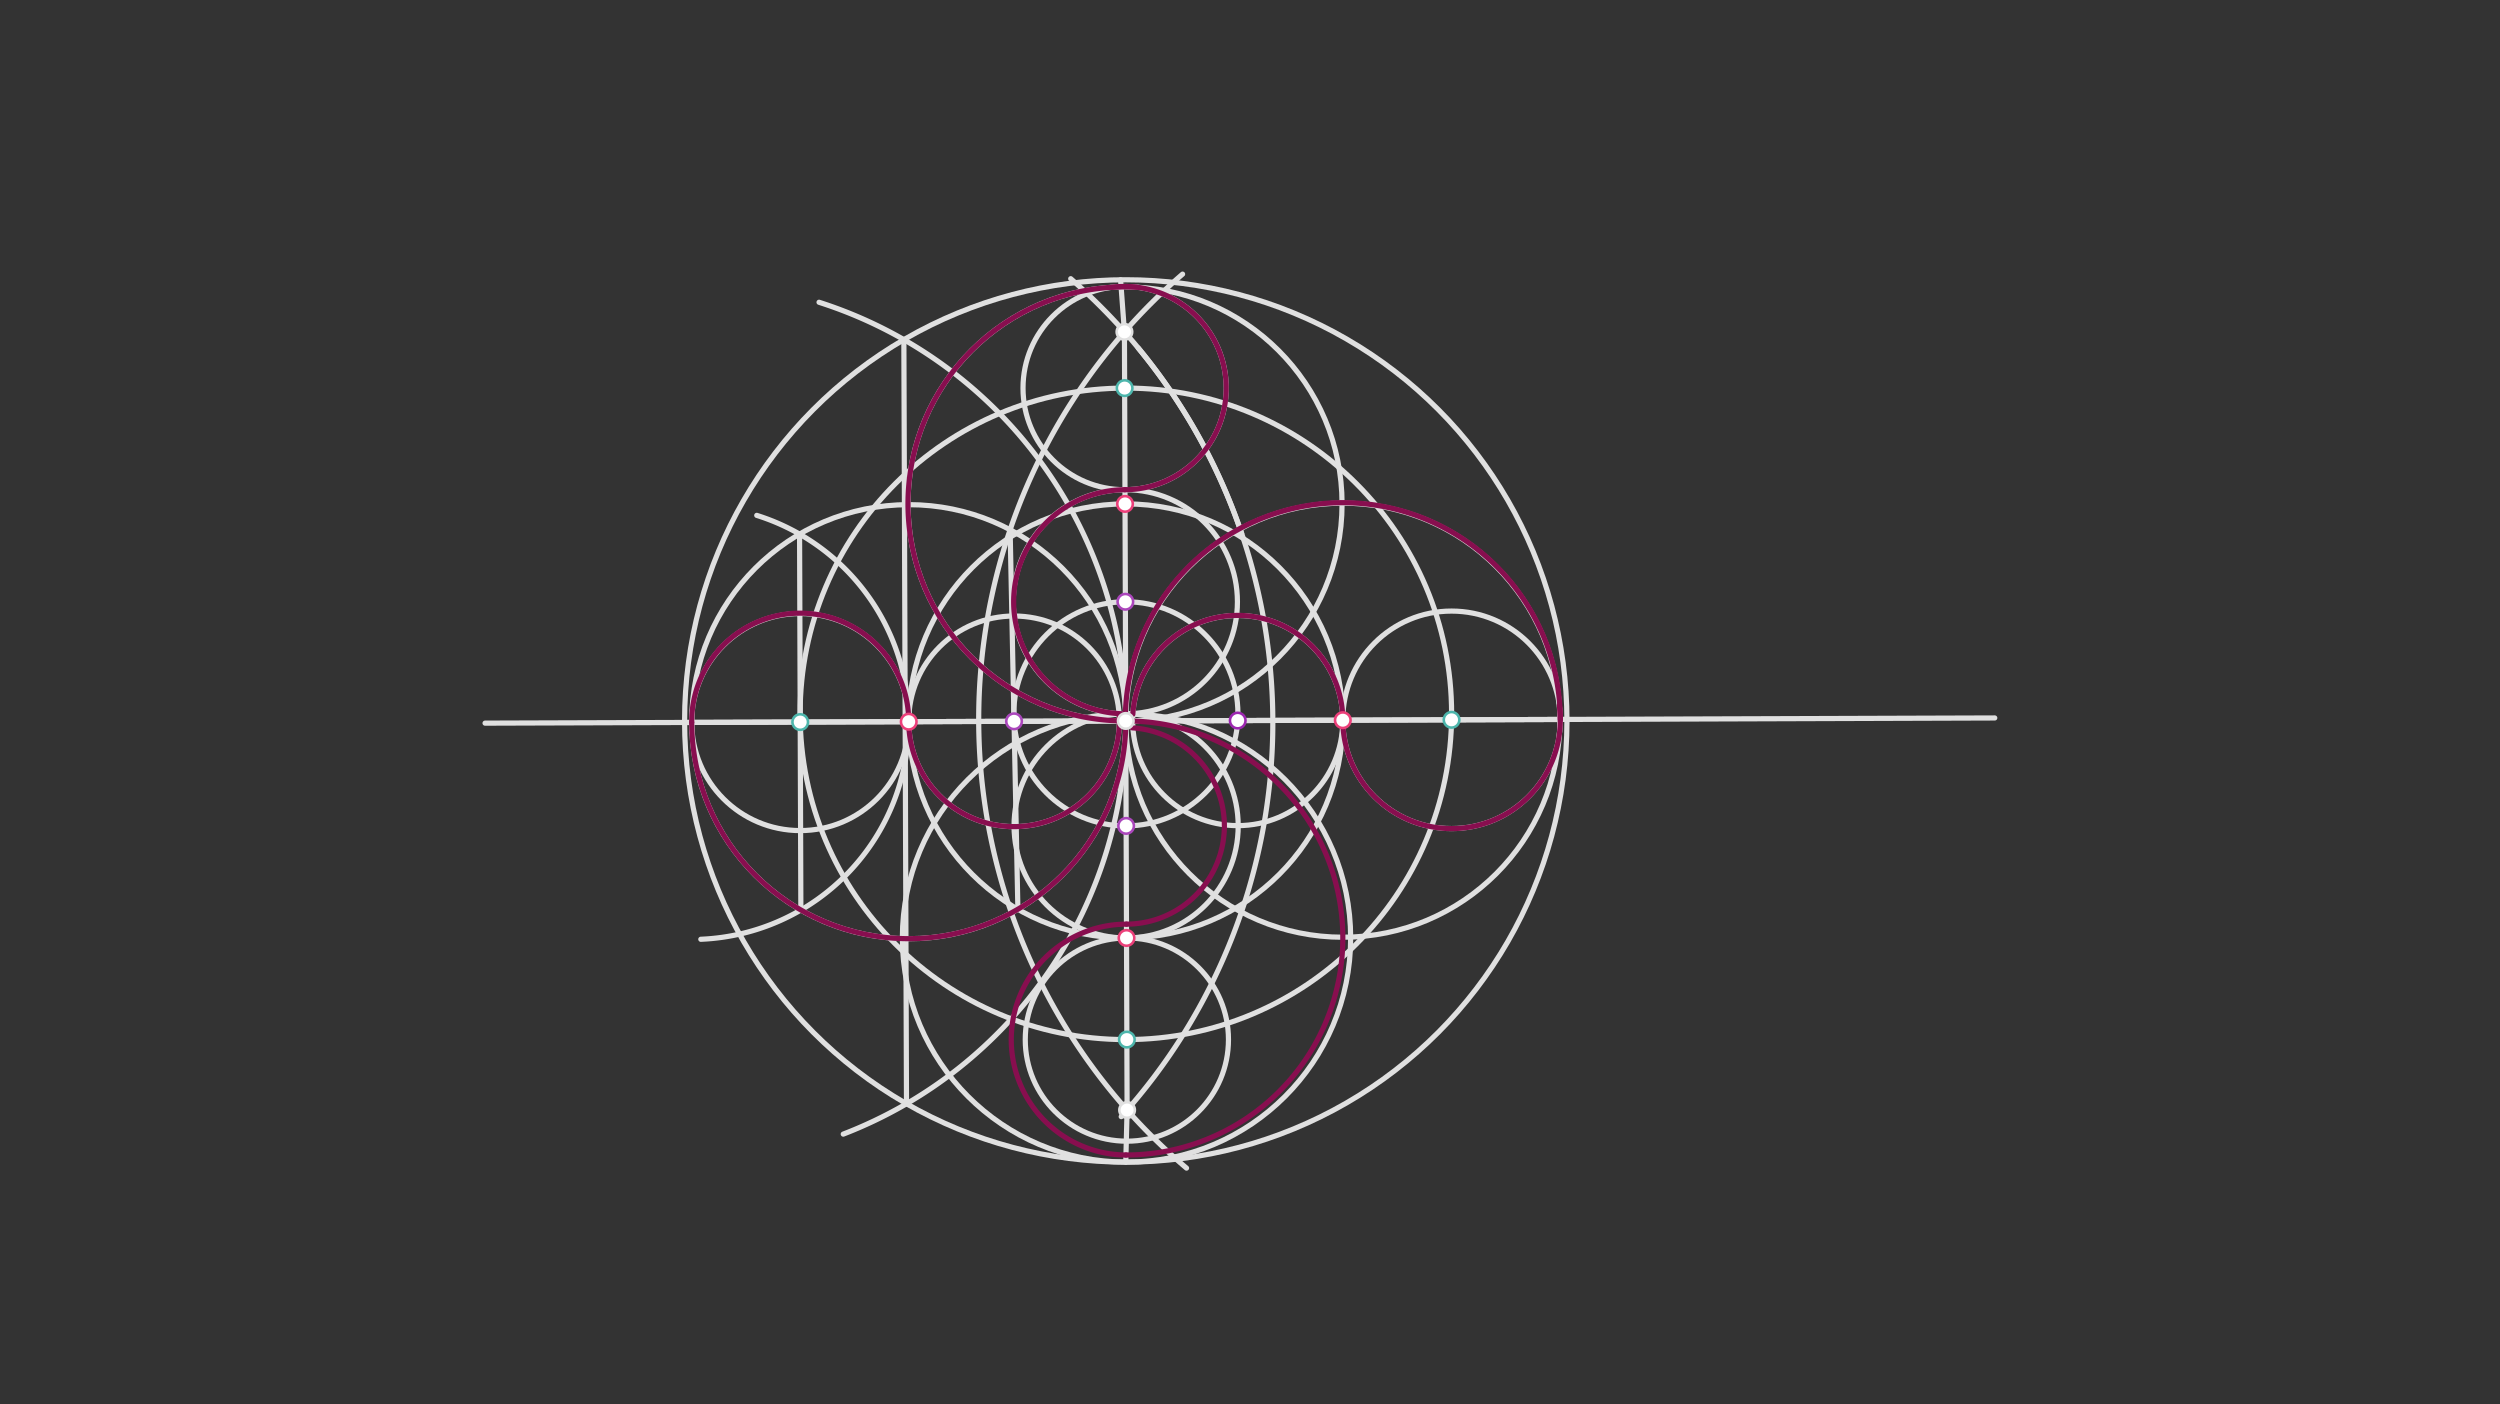 <svg xmlns="http://www.w3.org/2000/svg" class="svg--816" height="100%" preserveAspectRatio="xMidYMid meet" viewBox="0 0 963.78 541.417" width="100%"><rect x="0" y="0" width="963.78" height="541.417" fill="#333333" stroke="none"/><defs><marker id="marker-arrow" markerHeight="16" markerUnits="userSpaceOnUse" markerWidth="24" orient="auto-start-reverse" refX="24" refY="4" viewBox="0 0 24 8"><path d="M 0 0 L 24 4 L 0 8 z" stroke="inherit"></path></marker></defs><g class="aux-layer--949"></g><g class="main-layer--75a"><g class="element--733"><line stroke="#E0E0E0" stroke-dasharray="none" stroke-linecap="round" stroke-width="2" x1="187" x2="769" y1="278.781" y2="276.781"></line></g><g class="element--733"><g class="center--a87"><line x1="429.997" y1="277.932" x2="437.997" y2="277.932" stroke="#E0E0E0" stroke-width="1" stroke-linecap="round"></line><line x1="433.997" y1="273.932" x2="433.997" y2="281.932" stroke="#E0E0E0" stroke-width="1" stroke-linecap="round"></line><circle class="hit--87b" cx="433.997" cy="277.932" r="4" stroke="none" fill="transparent"></circle></g><circle cx="433.997" cy="277.932" fill="none" r="170.079" stroke="#E0E0E0" stroke-dasharray="none" stroke-width="2"></circle></g><g class="element--733"><line stroke="#E0E0E0" stroke-dasharray="none" stroke-linecap="round" stroke-width="2" x1="263.919" x2="604.075" y1="278.517" y2="277.348"></line></g><g class="element--733"><path d="M 432.246 430.475 A 226.772 226.772 0 0 0 438.791 134.138" fill="none" stroke="#E0E0E0" stroke-dasharray="none" stroke-linecap="round" stroke-width="2"></path></g><g class="element--733"><path d="M 457.416 450.312 A 226.772 226.772 0 0 1 455.894 105.686" fill="none" stroke="#E0E0E0" stroke-dasharray="none" stroke-linecap="round" stroke-width="2"></path></g><g class="element--733"><path d="M 412.785 107.449 A 226.772 226.772 0 0 1 478.683 205.704" fill="none" stroke="#E0E0E0" stroke-dasharray="none" stroke-linecap="round" stroke-width="2"></path></g><g class="element--733"><line stroke="#E0E0E0" stroke-dasharray="none" stroke-linecap="round" stroke-width="2" x1="433.482" x2="434.513" y1="127.938" y2="427.927"></line></g><g class="element--733"><line stroke="#E0E0E0" stroke-dasharray="none" stroke-linecap="round" stroke-width="2" x1="433.482" x2="432.001" y1="127.938" y2="107.865"></line></g><g class="element--733"><line stroke="#E0E0E0" stroke-dasharray="none" stroke-linecap="round" stroke-width="2" x1="434.513" x2="434" y1="427.927" y2="448.01"></line></g><g class="element--733"><path d="M 433.997 277.932 A 170.079 170.079 0 0 0 315.761 116.532" fill="none" stroke="#E0E0E0" stroke-dasharray="none" stroke-linecap="round" stroke-width="2"></path></g><g class="element--733"><path d="M 325.094 437.213 A 170.079 170.079 0 0 0 433.997 277.932" fill="none" stroke="#E0E0E0" stroke-dasharray="none" stroke-linecap="round" stroke-width="2"></path></g><g class="element--733"><line stroke="#E0E0E0" stroke-dasharray="none" stroke-linecap="round" stroke-width="2" x1="348.452" x2="349.464" y1="130.933" y2="425.516"></line></g><g class="element--733"><g class="center--a87"><line x1="429.997" y1="277.932" x2="437.997" y2="277.932" stroke="#E0E0E0" stroke-width="1" stroke-linecap="round"></line><line x1="433.997" y1="273.932" x2="433.997" y2="281.932" stroke="#E0E0E0" stroke-width="1" stroke-linecap="round"></line><circle class="hit--87b" cx="433.997" cy="277.932" r="4" stroke="none" fill="transparent"></circle></g><circle cx="433.997" cy="277.932" fill="none" r="83.67" stroke="#E0E0E0" stroke-dasharray="none" stroke-width="2"></circle></g><g class="element--733"><g class="center--a87"><line x1="346.327" y1="278.22" x2="354.327" y2="278.22" stroke="#E0E0E0" stroke-width="1" stroke-linecap="round"></line><line x1="350.327" y1="274.22" x2="350.327" y2="282.22" stroke="#E0E0E0" stroke-width="1" stroke-linecap="round"></line><circle class="hit--87b" cx="350.327" cy="278.22" r="4" stroke="none" fill="transparent"></circle></g><circle cx="350.327" cy="278.22" fill="none" r="83.67" stroke="#E0E0E0" stroke-dasharray="none" stroke-width="2"></circle></g><g class="element--733"><g class="center--a87"><line x1="429.71" y1="194.263" x2="437.71" y2="194.263" stroke="#E0E0E0" stroke-width="1" stroke-linecap="round"></line><line x1="433.71" y1="190.263" x2="433.71" y2="198.263" stroke="#E0E0E0" stroke-width="1" stroke-linecap="round"></line><circle class="hit--87b" cx="433.71" cy="194.263" r="4" stroke="none" fill="transparent"></circle></g><circle cx="433.71" cy="194.263" fill="none" r="83.67" stroke="#E0E0E0" stroke-dasharray="none" stroke-width="2"></circle></g><g class="element--733"><g class="center--a87"><line x1="513.667" y1="277.645" x2="521.667" y2="277.645" stroke="#E0E0E0" stroke-width="1" stroke-linecap="round"></line><line x1="517.667" y1="273.645" x2="517.667" y2="281.645" stroke="#E0E0E0" stroke-width="1" stroke-linecap="round"></line><circle class="hit--87b" cx="517.667" cy="277.645" r="4" stroke="none" fill="transparent"></circle></g><circle cx="517.667" cy="277.645" fill="none" r="83.67" stroke="#E0E0E0" stroke-dasharray="none" stroke-width="2"></circle></g><g class="element--733"><g class="center--a87"><line x1="430.285" y1="361.602" x2="438.285" y2="361.602" stroke="#E0E0E0" stroke-width="1" stroke-linecap="round"></line><line x1="434.285" y1="357.602" x2="434.285" y2="365.602" stroke="#E0E0E0" stroke-width="1" stroke-linecap="round"></line><circle class="hit--87b" cx="434.285" cy="361.602" r="4" stroke="none" fill="transparent"></circle></g><circle cx="434.285" cy="361.602" fill="none" r="86.41" stroke="#E0E0E0" stroke-dasharray="none" stroke-width="2"></circle></g><g class="element--733"><path d="M 350.327 278.22 A 83.67 83.67 0 0 1 270.182 362.103" fill="none" stroke="#E0E0E0" stroke-dasharray="none" stroke-linecap="round" stroke-width="2"></path></g><g class="element--733"><path d="M 350.327 278.22 A 83.67 83.67 0 0 0 291.744 198.687" fill="none" stroke="#E0E0E0" stroke-dasharray="none" stroke-linecap="round" stroke-width="2"></path></g><g class="element--733"><line stroke="#E0E0E0" stroke-dasharray="none" stroke-linecap="round" stroke-width="2" x1="308.244" x2="308.742" y1="205.904" y2="350.824"></line></g><g class="element--733"><g class="center--a87"><line x1="430.033" y1="275.193" x2="438.033" y2="275.193" stroke="#E0E0E0" stroke-width="1" stroke-linecap="round"></line><line x1="434.033" y1="271.193" x2="434.033" y2="279.193" stroke="#E0E0E0" stroke-width="1" stroke-linecap="round"></line><circle class="hit--87b" cx="434.033" cy="275.193" r="4" stroke="none" fill="transparent"></circle></g><circle cx="434.033" cy="275.193" fill="none" r="125.58" stroke="#E0E0E0" stroke-dasharray="none" stroke-width="2"></circle></g><g class="element--733"><line stroke="#E0E0E0" stroke-dasharray="none" stroke-linecap="round" stroke-width="2" x1="389.411" x2="392.411" y1="204.239" y2="350.536"></line></g><g class="element--733"><g class="center--a87"><line x1="430.033" y1="275.193" x2="438.033" y2="275.193" stroke="#E0E0E0" stroke-width="1" stroke-linecap="round"></line><line x1="434.033" y1="271.193" x2="434.033" y2="279.193" stroke="#E0E0E0" stroke-width="1" stroke-linecap="round"></line><circle class="hit--87b" cx="434.033" cy="275.193" r="4" stroke="none" fill="transparent"></circle></g><circle cx="434.033" cy="275.193" fill="none" r="43.204" stroke="#E0E0E0" stroke-dasharray="none" stroke-width="2"></circle></g><g class="element--733"><g class="center--a87"><line x1="429.839" y1="231.99" x2="437.839" y2="231.99" stroke="#E0E0E0" stroke-width="1" stroke-linecap="round"></line><line x1="433.839" y1="227.99" x2="433.839" y2="235.99" stroke="#E0E0E0" stroke-width="1" stroke-linecap="round"></line><circle class="hit--87b" cx="433.839" cy="231.99" r="4" stroke="none" fill="transparent"></circle></g><circle cx="433.839" cy="231.99" fill="none" r="43.204" stroke="#E0E0E0" stroke-dasharray="none" stroke-width="2"></circle></g><g class="element--733"><g class="center--a87"><line x1="386.925" y1="278.08" x2="394.925" y2="278.08" stroke="#E0E0E0" stroke-width="1" stroke-linecap="round"></line><line x1="390.925" y1="274.08" x2="390.925" y2="282.08" stroke="#E0E0E0" stroke-width="1" stroke-linecap="round"></line><circle class="hit--87b" cx="390.925" cy="278.08" r="4" stroke="none" fill="transparent"></circle></g><circle cx="390.925" cy="278.08" fill="none" r="40.598" stroke="#E0E0E0" stroke-dasharray="none" stroke-width="2"></circle></g><g class="element--733"><g class="center--a87"><line x1="473.158" y1="277.784" x2="481.158" y2="277.784" stroke="#E0E0E0" stroke-width="1" stroke-linecap="round"></line><line x1="477.158" y1="273.784" x2="477.158" y2="281.784" stroke="#E0E0E0" stroke-width="1" stroke-linecap="round"></line><circle class="hit--87b" cx="477.158" cy="277.784" r="4" stroke="none" fill="transparent"></circle></g><circle cx="477.158" cy="277.784" fill="none" r="40.508" stroke="#E0E0E0" stroke-dasharray="none" stroke-width="2"></circle></g><g class="element--733"><g class="center--a87"><line x1="430.136" y1="318.396" x2="438.136" y2="318.396" stroke="#E0E0E0" stroke-width="1" stroke-linecap="round"></line><line x1="434.136" y1="314.396" x2="434.136" y2="322.396" stroke="#E0E0E0" stroke-width="1" stroke-linecap="round"></line><circle class="hit--87b" cx="434.136" cy="318.396" r="4" stroke="none" fill="transparent"></circle></g><circle cx="434.136" cy="318.396" fill="none" r="43.206" stroke="#E0E0E0" stroke-dasharray="none" stroke-width="2"></circle></g><g class="element--733"><g class="center--a87"><line x1="304.493" y1="278.364" x2="312.493" y2="278.364" stroke="#E0E0E0" stroke-width="1" stroke-linecap="round"></line><line x1="308.493" y1="274.364" x2="308.493" y2="282.364" stroke="#E0E0E0" stroke-width="1" stroke-linecap="round"></line><circle class="hit--87b" cx="308.493" cy="278.364" r="4" stroke="none" fill="transparent"></circle></g><circle cx="308.493" cy="278.364" fill="none" r="41.835" stroke="#E0E0E0" stroke-dasharray="none" stroke-width="2"></circle></g><g class="element--733"><g class="center--a87"><line x1="430.419" y1="400.772" x2="438.419" y2="400.772" stroke="#E0E0E0" stroke-width="1" stroke-linecap="round"></line><line x1="434.419" y1="396.772" x2="434.419" y2="404.772" stroke="#E0E0E0" stroke-width="1" stroke-linecap="round"></line><circle class="hit--87b" cx="434.419" cy="400.772" r="4" stroke="none" fill="transparent"></circle></g><circle cx="434.419" cy="400.772" fill="none" r="39.17" stroke="#E0E0E0" stroke-dasharray="none" stroke-width="2"></circle></g><g class="element--733"><g class="center--a87"><line x1="555.591" y1="277.501" x2="563.591" y2="277.501" stroke="#E0E0E0" stroke-width="1" stroke-linecap="round"></line><line x1="559.591" y1="273.501" x2="559.591" y2="281.501" stroke="#E0E0E0" stroke-width="1" stroke-linecap="round"></line><circle class="hit--87b" cx="559.591" cy="277.501" r="4" stroke="none" fill="transparent"></circle></g><circle cx="559.591" cy="277.501" fill="none" r="41.925" stroke="#E0E0E0" stroke-dasharray="none" stroke-width="2"></circle></g><g class="element--733"><g class="center--a87"><line x1="429.556" y1="149.614" x2="437.556" y2="149.614" stroke="#E0E0E0" stroke-width="1" stroke-linecap="round"></line><line x1="433.556" y1="145.614" x2="433.556" y2="153.614" stroke="#E0E0E0" stroke-width="1" stroke-linecap="round"></line><circle class="hit--87b" cx="433.556" cy="149.614" r="4" stroke="none" fill="transparent"></circle></g><circle cx="433.556" cy="149.614" fill="none" r="39.172" stroke="#E0E0E0" stroke-dasharray="none" stroke-width="2"></circle></g><g class="element--733"><path d="M 266.658 278.508 A 41.835 41.835 0 1 1 350.327 278.22" fill="none" stroke="#880E4F" stroke-dasharray="none" stroke-linecap="round" stroke-width="2"></path></g><g class="element--733"><path d="M 350.327 278.22 A 40.598 40.598 0 1 0 431.447 275.593" fill="none" stroke="#880E4F" stroke-dasharray="none" stroke-linecap="round" stroke-width="2"></path></g><g class="element--733"><path d="M 266.658 278.508 A 83.67 83.67 0 1 0 433.997 277.895" fill="none" stroke="#880E4F" stroke-dasharray="none" stroke-linecap="round" stroke-width="2"></path></g><g class="element--733"><path d="M 433.997 277.932 A 83.67 83.67 0 1 1 434.009 445.272" fill="none" stroke="#880E4F" stroke-dasharray="none" stroke-linecap="round" stroke-width="2"></path></g><g class="element--733"><path d="M 434.07 445.272 A 44.501 44.501 0 0 1 434.266 356.271" fill="none" stroke="#880E4F" stroke-dasharray="none" stroke-linecap="round" stroke-width="2"></path></g><g class="element--733"><path d="M 434.266 356.271 A 37.875 37.875 0 0 0 436.487 280.594" fill="none" stroke="#880E4F" stroke-dasharray="none" stroke-linecap="round" stroke-width="2"></path></g><g class="element--733"><path d="M 601.138 271.887 A 41.925 41.925 0 1 1 517.667 277.645" fill="none" stroke="#880E4F" stroke-dasharray="none" stroke-linecap="round" stroke-width="2"></path></g><g class="element--733"><path d="M 601.516 277.357 A 83.85 83.85 0 1 0 433.873 280.717" fill="none" stroke="#880E4F" stroke-dasharray="none" stroke-linecap="round" stroke-width="2"></path></g><g class="element--733"><path d="M 517.667 277.645 A 40.508 40.508 0 0 0 436.722 275.363" fill="none" stroke="#880E4F" stroke-dasharray="none" stroke-linecap="round" stroke-width="2"></path></g><g class="element--733"><path d="M 428.71 110.742 A 39.172 39.172 0 1 1 433.691 188.786" fill="none" stroke="#880E4F" stroke-dasharray="none" stroke-linecap="round" stroke-width="2"></path></g><g class="element--733"><path d="M 438.135 110.71 A 83.67 83.67 0 1 0 436.825 277.875" fill="none" stroke="#880E4F" stroke-dasharray="none" stroke-linecap="round" stroke-width="2"></path></g><g class="element--733"><path d="M 433.691 188.786 A 43.204 43.204 0 0 0 433.988 275.193" fill="none" stroke="#880E4F" stroke-dasharray="none" stroke-linecap="round" stroke-width="2"></path></g><g class="element--733"><circle cx="433.997" cy="277.932" r="3" stroke="#E0E0E0" stroke-width="1" fill="#ffffff"></circle>}</g><g class="element--733"><circle cx="433.482" cy="127.938" r="3" stroke="#E0E0E0" stroke-width="1" fill="#ffffff"></circle>}</g><g class="element--733"><circle cx="434.513" cy="427.927" r="3" stroke="#E0E0E0" stroke-width="1" fill="#ffffff"></circle>}</g><g class="element--733"><circle cx="433.71" cy="194.263" r="3" stroke="#EC407A" stroke-width="1" fill="#ffffff"></circle>}</g><g class="element--733"><circle cx="517.667" cy="277.645" r="3" stroke="#EC407A" stroke-width="1" fill="#ffffff"></circle>}</g><g class="element--733"><circle cx="434.285" cy="361.602" r="3" stroke="#EC407A" stroke-width="1" fill="#ffffff"></circle>}</g><g class="element--733"><circle cx="350.327" cy="278.22" r="3" stroke="#EC407A" stroke-width="1" fill="#ffffff"></circle>}</g><g class="element--733"><circle cx="433.556" cy="149.614" r="3" stroke="#4DB6AC" stroke-width="1" fill="#ffffff"></circle>}</g><g class="element--733"><circle cx="559.591" cy="277.501" r="3" stroke="#4DB6AC" stroke-width="1" fill="#ffffff"></circle>}</g><g class="element--733"><circle cx="434.419" cy="400.772" r="3" stroke="#4DB6AC" stroke-width="1" fill="#ffffff"></circle>}</g><g class="element--733"><circle cx="308.493" cy="278.364" r="3" stroke="#4DB6AC" stroke-width="1" fill="#ffffff"></circle>}</g><g class="element--733"><circle cx="390.925" cy="278.08" r="3" stroke="#AB47BC" stroke-width="1" fill="#ffffff"></circle>}</g><g class="element--733"><circle cx="433.839" cy="231.99" r="3" stroke="#AB47BC" stroke-width="1" fill="#ffffff"></circle>}</g><g class="element--733"><circle cx="434.136" cy="318.396" r="3" stroke="#AB47BC" stroke-width="1" fill="#ffffff"></circle>}</g><g class="element--733"><circle cx="477.158" cy="277.784" r="3" stroke="#9C27B0" stroke-width="1" fill="#ffffff"></circle>}</g></g><g class="snaps-layer--ac6"></g><g class="temp-layer--52d"></g></svg>